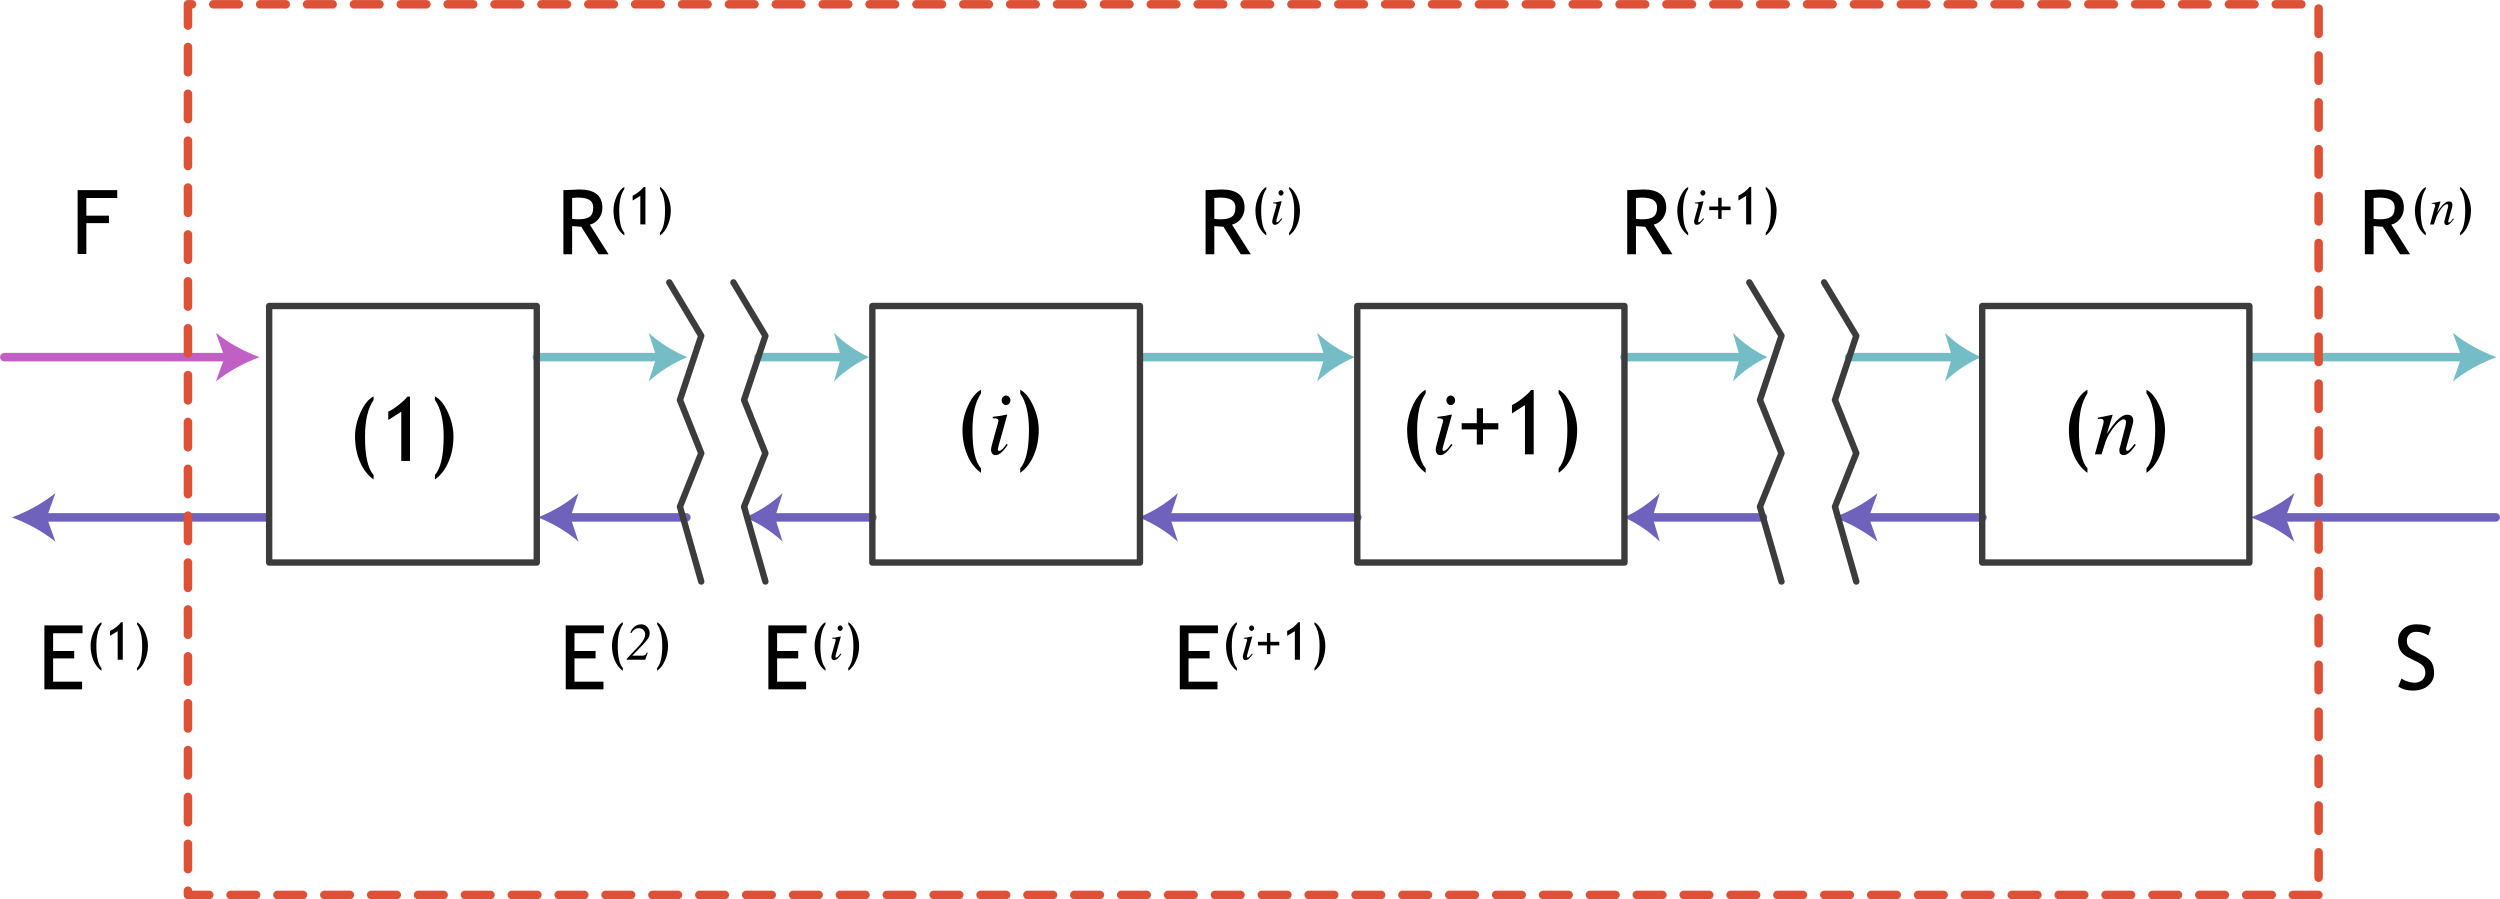 <?xml version="1.0" encoding="UTF-8"?>
<svg height="211.014" width="586.678" xmlns="http://www.w3.org/2000/svg" xmlns:xlink="http://www.w3.org/1999/xlink"><path d="M 1.014,83.814 H 53.664" fill="none" stroke="#c160c4" stroke-width="2" stroke-linecap="round" stroke-linejoin="round"/><path d="m 60.914,83.814 q -5.7,2.1 -10.25,5.7 l 2.05,-5.7 -2.05,-5.7 q 4.55,3.6 10.25,5.7" fill="#c160c4" fill-rule="evenodd"/><path d="m 125.964,83.814 h 28.9" fill="none" stroke="#75bdc6" stroke-width="2" stroke-linecap="round" stroke-linejoin="round"/><path d="m 161.314,83.814 q -5.1,2.1 -9.1,5.7 l 1.85,-5.7 -1.85,-5.7 q 4,3.6 9.1,5.7" fill="#75bdc6" fill-rule="evenodd"/><path d="m 177.964,83.814 h 20.2" fill="none" stroke="#75bdc6" stroke-width="2" stroke-linecap="round" stroke-linejoin="round"/><path d="m 203.964,83.814 q -4.6,2.1 -8.25,5.7 l 1.65,-5.7 -1.65,-5.7 q 3.65,3.6 8.25,5.7" fill="#75bdc6" fill-rule="evenodd"/><path d="m 268.514,83.814 h 43.15" fill="none" stroke="#75bdc6" stroke-width="2" stroke-linecap="round" stroke-linejoin="round"/><path d="m 317.914,83.814 q -4.95,2.1 -8.85,5.7 l 1.8,-5.7 -1.8,-5.7 q 3.9,3.6 8.85,5.7" fill="#75bdc6" fill-rule="evenodd"/><path d="m 381.214,83.814 h 27.85" fill="none" stroke="#75bdc6" stroke-width="2" stroke-linecap="round" stroke-linejoin="round"/><path d="m 414.764,83.814 q -4.5,2.1 -8.1,5.7 l 1.65,-5.7 -1.65,-5.7 q 3.6,3.6 8.1,5.7" fill="#75bdc6" fill-rule="evenodd"/><path d="m 433.914,83.814 h 25" fill="none" stroke="#75bdc6" stroke-width="2" stroke-linecap="round" stroke-linejoin="round"/><path d="m 464.914,83.814 q -4.75,2.1 -8.5,5.7 l 1.7,-5.7 -1.7,-5.7 q 3.75,3.6 8.5,5.7" fill="#75bdc6" fill-rule="evenodd"/><path d="m 528.414,83.814 h 50.25" fill="none" stroke="#75bdc6" stroke-width="2" stroke-linecap="round" stroke-linejoin="round"/><path d="m 585.864,83.814 q -5.7,2.1 -10.25,5.7 l 2.05,-5.7 -2.05,-5.7 q 4.55,3.6 10.25,5.7" fill="#75bdc6" fill-rule="evenodd"/><path d="m 465.214,121.414 h -27.6" fill="none" stroke="#6f62bc" stroke-width="2" stroke-linecap="round" stroke-linejoin="round"/><path d="m 430.364,121.414 q 5.7,-2.1 10.25,-5.7 l -2.05,5.7 2.05,5.7 q -4.55,-3.6 -10.25,-5.7" fill="#6f62bc" fill-rule="evenodd"/><path d="m 413.714,121.414 h -26.65" fill="none" stroke="#6f62bc" stroke-width="2" stroke-linecap="round" stroke-linejoin="round"/><path d="m 381.114,121.414 q 4.65,-2.1 8.4,-5.7 l -1.7,5.7 1.7,5.7 q -3.75,-3.6 -8.4,-5.7" fill="#6f62bc" fill-rule="evenodd"/><path d="m 318.514,121.414 h -44.8" fill="none" stroke="#6f62bc" stroke-width="2" stroke-linecap="round" stroke-linejoin="round"/><path d="m 267.264,121.414 q 5.1,-2.1 9.15,-5.7 l -1.85,5.7 1.85,5.7 q -4.05,-3.6 -9.15,-5.7" fill="#6f62bc" fill-rule="evenodd"/><path d="m 204.714,121.414 h -23.65" fill="none" stroke="#6f62bc" stroke-width="2" stroke-linecap="round" stroke-linejoin="round"/><path d="m 174.864,121.414 q 4.9,-2.1 8.8,-5.7 l -1.8,5.7 1.8,5.7 q -3.9,-3.6 -8.8,-5.7" fill="#6f62bc" fill-rule="evenodd"/><path d="m 161.064,121.414 h -28.1" fill="none" stroke="#6f62bc" stroke-width="2" stroke-linecap="round" stroke-linejoin="round"/><path d="m 126.214,121.414 q 5.35,-2.1 9.55,-5.7 l -1.9,5.7 1.9,5.7 q -4.2,-3.6 -9.55,-5.7" fill="#6f62bc" fill-rule="evenodd"/><path d="m 62.664,121.414 h -52.65" fill="none" stroke="#6f62bc" stroke-width="2" stroke-linecap="round" stroke-linejoin="round"/><path d="m 2.764,121.414 q 5.7,-2.1 10.25,-5.7 l -2.05,5.7 2.05,5.7 q -4.55,-3.6 -10.25,-5.7" fill="#6f62bc" fill-rule="evenodd"/><path d="M157.064 66.264l7.5 12.55-5 15.05 5 12.5-5 12.55 5 17.55M172.114 66.264l7.5 12.55-5 15.05 5 12.5-5 12.55 5 17.55M428.064 66.264l7.55 12.55-5 15.05 5 12.5-5 12.55 5 17.55M410.514 66.264l7.55 12.55-5.05 15.05 5.05 12.5-5.05 12.55 5.05 17.55" fill="none" stroke="#3c3c3c" stroke-width="1.5" stroke-linecap="round" stroke-linejoin="round"/><path d="m 585.664,121.414 h -50.25" fill="none" stroke="#6f62bc" stroke-width="2" stroke-linecap="round" stroke-linejoin="round"/><path d="m 528.164,121.414 q 5.7,-2.1 10.25,-5.7 l -2.05,5.7 2.05,5.7 q -4.55,-3.6 -10.25,-5.7" fill="#6f62bc" fill-rule="evenodd"/><path d="M278.914 148.614v4.15h4.95v1.75h-4.95v5.45h6.8v1.8h-8.85v-15h8.95v1.85h-6.9M290.264 146.014v.5q-1.2 1.7-1.2 5 0 3.9 1.2 5.25v.65q-1.2-.85-1.9-2.45-.65-1.55-.65-3.45 0-1.65.75-3.3.75-1.65 1.8-2.2M293.864 149.364q.05.05 0 .05l-1.2 4.3q-.05.3-.05.4 0 .1 0 .15.05.05.15.05.25 0 .55-.35.2-.2.5-.6l.15.15-.05.1q-.45.6-.75.9-.45.4-.9.4-.25 0-.45-.2-.15-.2-.15-.5 0-.2 0-.3.05-.15.1-.4l.85-3.05q.05-.1.05-.15 0-.05 0-.1 0-.25-.15-.3-.15 0-.65-.05v-.2q.5-.05.75-.05.2-.05.4-.1.3-.05.55-.1.25-.05.3-.05m-.55-1.5q-.2-.15-.2-.45 0-.25.2-.45.15-.2.4-.2.25 0 .4.2.2.2.2.45 0 .3-.2.45-.15.2-.4.2-.25 0-.4-.2M298.114 150.614h2.1v.85h-2.1v2.05h-.8v-2.05h-2.1v-.85h2.1v-2.05h.8v2.05M303.864 154.814v-6.7l-1.8 1.1v-1.15q.7-.3 1.45-.9.75-.6 1.15-1.15h.4v8.8h-1.2M308.464 157.414v-.65q1.2-1.35 1.2-5.25 0-3.3-1.2-5v-.5q1 .55 1.8 2.2.75 1.65.75 3.3 0 1.9-.65 3.45-.7 1.6-1.9 2.45M562.814 161.114l.75-1.9q.55.45 1.4.7.9.3 1.55.3 1.2 0 1.95-.65.7-.7.7-1.7 0-.75-.4-1.4-.4-.65-2.05-1.4l-1.2-.6q-1.55-.7-2.15-1.7-.6-.95-.6-2.35 0-1.7 1.2-2.8 1.2-1.1 3.05-1.1 2.5 0 3.45.8l-.6 1.8q-.4-.3-1.25-.6-.85-.25-1.55-.25-1.05 0-1.65.6-.6.6-.6 1.5 0 .6.2 1.05.25.5.6.8.4.3 1.6.9l1.2.6q1.55.7 2.2 1.7.6 1.05.6 2.6 0 1.65-1.35 2.85-1.35 1.2-3.65 1.2-2 0-3.4-.95M20.264 46.464v4.15h5.3v1.75h-5.3v7.25h-2.05v-15h9.3v1.85h-7.25M182.364 148.614v4.15h4.95v1.75h-4.95v5.45h6.8v1.8h-8.85v-15h8.95v1.85h-6.9M193.714 146.014v.5q-1.2 1.7-1.2 5 0 3.9 1.2 5.25v.65q-1.2-.85-1.9-2.45-.65-1.55-.65-3.45 0-1.65.75-3.3.75-1.65 1.8-2.2M197.314 149.364q.05.05 0 .05l-1.2 4.3q-.05.3-.05.4 0 .1 0 .15.05.05.15.05.25 0 .55-.35.2-.2.5-.6l.15.15-.05.1q-.45.6-.75.9-.45.4-.9.4-.25 0-.45-.2-.15-.2-.15-.5 0-.2 0-.3.05-.15.1-.4l.85-3.05q.05-.1.05-.15 0-.05 0-.1 0-.25-.15-.3-.15 0-.65-.05v-.2q.5-.05.75-.05.2-.05.4-.1.3-.05.55-.1.25-.05.3-.05m-.55-1.5q-.2-.15-.2-.45 0-.25.2-.45.15-.2.4-.2.25 0 .4.2.2.2.2.45 0 .3-.2.45-.15.2-.4.2-.25 0-.4-.2M199.064 157.414v-.65q1.2-1.35 1.2-5.25 0-3.3-1.2-5v-.5q1 .55 1.8 2.2.75 1.65.75 3.3 0 1.9-.7 3.45-.65 1.6-1.85 2.45M134.814 148.614v4.15h4.95v1.75h-4.95v5.45h6.8v1.8h-8.85v-15h8.95v1.85h-6.9M146.164 146.014v.5q-1.2 1.7-1.2 5 0 3.9 1.2 5.25v.65q-1.2-.85-1.9-2.45-.65-1.55-.65-3.45 0-1.65.75-3.3.75-1.65 1.8-2.2M147.064 154.614l2.6-2.75q.65-.7 1.05-1.25.7-1 .7-1.7 0-.6-.4-1.05-.45-.45-1.15-.45-.65 0-1.15.45-.3.25-.55.7l-.25-.1q.45-1.2 1.45-1.7.5-.25 1.1-.25.9 0 1.45.65.55.65.55 1.4 0 .7-.4 1.3-.4.6-1.35 1.6l-2.3 2.35v.05h2.25q.5 0 .7-.15.25-.15.45-.6l.2.05-.6 1.65h-4.35v-.2M154.214 157.414v-.65q1.2-1.35 1.2-5.25 0-3.3-1.2-5v-.5q1 .55 1.8 2.2.75 1.65.75 3.3 0 1.9-.7 3.45-.65 1.6-1.85 2.45M12.464 148.614v4.15h4.95v1.75h-4.95v5.45h6.8v1.8h-8.85v-15h8.95v1.85h-6.9M23.814 146.014v.5q-1.2 1.7-1.2 5 0 3.9 1.2 5.25v.65q-1.2-.85-1.9-2.45-.65-1.55-.65-3.45 0-1.65.75-3.3.75-1.65 1.8-2.2M27.614 154.814v-6.7l-1.8 1.1v-1.15q.7-.3 1.45-.9.75-.6 1.15-1.15h.4v8.8h-1.2M32.164 157.414v-.65q1.2-1.35 1.2-5.25 0-3.3-1.2-5v-.5q1 .55 1.8 2.2.75 1.65.75 3.3 0 1.9-.7 3.45-.65 1.6-1.85 2.45M390.114 59.664l-4.05-6.45q-.65-.05-2.15-.15v6.6h-2.05v-15.05q.1 0 1.6-.05 1.5-.1 2.15-.1 5.4 0 5.4 4.3 0 1.4-.85 2.55-.9 1.15-2.1 1.4l4.4 6.95h-2.35m-6.2-13.2v4.9q.75.1 1.45.1 1.85 0 2.65-.6.85-.6.85-2.15 0-1.25-.9-1.8-.9-.55-2.85-.55-.3 0-1.2.1M396.164 43.864v.5q-1.2 1.7-1.2 5 0 3.9 1.2 5.25v.65q-1.2-.85-1.9-2.45-.65-1.55-.65-3.45 0-1.65.75-3.3.75-1.65 1.8-2.2M399.764 47.214q.05.05 0 .05l-1.2 4.3q-.05.3-.05.4 0 .1 0 .15.05.05.15.05.25 0 .55-.35.2-.2.5-.6l.15.15-.05.1q-.45.6-.75.9-.45.4-.9.4-.25 0-.45-.2-.15-.2-.15-.5 0-.2 0-.3.05-.15.1-.4l.85-3.05q.05-.1.05-.15 0-.05 0-.1 0-.25-.15-.3-.15 0-.65-.05v-.2q.5-.05.75-.05.2-.05.4-.1.3-.05.55-.1.25-.05.3-.05m-.55-1.5q-.2-.15-.2-.45 0-.25.2-.45.15-.2.4-.2.25 0 .4.2.2.2.2.45 0 .3-.2.45-.15.2-.4.2-.25 0-.4-.2M404.014 48.464h2.1v.85h-2.1v2.05h-.8v-2.05h-2.1v-.85h2.1v-2.05h.8v2.05M409.764 52.664v-6.7l-1.8 1.1v-1.15q.65-.3 1.45-.9.75-.6 1.15-1.15h.4v8.8h-1.2M414.364 55.264v-.65q1.2-1.35 1.2-5.25 0-3.3-1.2-5v-.5q1 .55 1.8 2.2.75 1.65.75 3.3 0 1.9-.65 3.45-.7 1.6-1.9 2.45M291.164 59.664l-4.05-6.45q-.65-.05-2.15-.15v6.6h-2.05v-15.05q.1 0 1.6-.05 1.45-.1 2.15-.1 5.4 0 5.4 4.3 0 1.4-.85 2.55-.9 1.15-2.1 1.4l4.4 6.95h-2.35m-6.2-13.2v4.9q.75.1 1.45.1 1.85 0 2.65-.6.85-.6.85-2.15 0-1.25-.9-1.8-.9-.55-2.85-.55-.3 0-1.2.1M297.164 43.864v.5q-1.2 1.7-1.2 5 0 3.9 1.2 5.25v.65q-1.2-.85-1.9-2.45-.65-1.55-.65-3.45 0-1.65.75-3.3.75-1.65 1.8-2.2M300.764 47.214q.05.05 0 .05l-1.2 4.3q-.05.3-.05.4 0 .1 0 .15.05.05.15.05.25 0 .55-.35.2-.2.5-.6l.15.15-.05.1q-.45.6-.75.9-.45.4-.9.4-.25 0-.45-.2-.15-.2-.15-.5 0-.2 0-.3.05-.15.1-.4l.85-3.05q.05-.1.05-.15 0-.05 0-.1 0-.25-.15-.3-.15 0-.65-.05v-.2q.5-.05.75-.05.2-.05.4-.1.3-.05.55-.1.25-.05.3-.05m-.55-1.5q-.2-.15-.2-.45 0-.25.2-.45.15-.2.4-.2.25 0 .4.2.2.2.2.45 0 .3-.2.45-.15.2-.4.2-.25 0-.4-.2M302.514 55.264v-.65q1.2-1.35 1.2-5.25 0-3.3-1.2-5v-.5q1 .55 1.8 2.2.75 1.65.75 3.3 0 1.9-.65 3.45-.7 1.6-1.9 2.45M140.464 59.664l-4.05-6.45q-.65-.05-2.15-.15v6.6h-2.05v-15.05q.1 0 1.6-.05 1.45-.1 2.15-.1 5.4 0 5.4 4.3 0 1.4-.85 2.55-.9 1.15-2.1 1.4l4.4 6.95h-2.35m-6.2-13.2v4.9q.75.1 1.45.1 1.85 0 2.65-.6.85-.6.85-2.15 0-1.25-.9-1.8-.9-.55-2.85-.55-.3 0-1.2.1M146.514 43.864v.5q-1.2 1.7-1.2 5 0 3.9 1.2 5.25v.65q-1.2-.85-1.9-2.45-.65-1.55-.65-3.45 0-1.65.75-3.3.75-1.65 1.8-2.2M150.264 52.664v-6.7l-1.8 1.1v-1.15q.7-.3 1.45-.9.75-.6 1.15-1.15h.4v8.8h-1.2M154.864 55.264v-.65q1.2-1.35 1.2-5.25 0-3.3-1.2-5v-.5q1 .55 1.8 2.2.75 1.65.75 3.3 0 1.9-.7 3.45-.65 1.6-1.85 2.45M563.214 59.664l-4.05-6.45q-.65-.05-2.15-.15v6.6h-2.05v-15.05q.1 0 1.6-.05 1.45-.1 2.15-.1 5.4 0 5.4 4.3 0 1.4-.85 2.55-.9 1.15-2.1 1.4l4.4 6.95h-2.35m-6.2-13.2v4.9q.75.1 1.45.1 1.85 0 2.65-.6.85-.6.85-2.15 0-1.25-.9-1.8-.9-.55-2.85-.55-.3 0-1.2.1M569.264 43.864v.5q-1.2 1.7-1.2 5 0 3.9 1.2 5.25v.65q-1.2-.85-1.9-2.45-.65-1.55-.65-3.45 0-1.65.75-3.3.75-1.65 1.8-2.2M570.264 52.664l1-3.7q.15-.45.2-.55 0-.1 0-.2 0-.2-.1-.3-.1-.1-.4-.1-.05 0-.15 0-.05.05-.15.05v-.2q.4-.05.55-.1.2 0 .35-.05l1.1-.25q0 0 .05.05l-.8 2.55q.7-1.1 1.2-1.65.9-.95 1.55-.95.3 0 .5.1.35.2.35.7 0 .15-.05.3 0 .15-.05.35l-.8 2.85q0 .1-.05.25-.05.1-.05.15 0 .1.05.15.05.1.15.1.15 0 .35-.2.2-.15.6-.75l.2.15q-.5.65-.75.9-.5.5-.95.5-.2 0-.35-.15-.2-.15-.2-.5 0-.1 0-.2 0-.1.05-.2l.75-2.9q.05-.25.1-.4 0-.15 0-.2 0-.15-.05-.25-.1-.1-.25-.1-.45 0-1.15.8-.4.5-.8 1.15-.35.55-.5 1-.2.5-.6 1.8h-.9M577.314 55.264v-.65q1.2-1.35 1.2-5.25 0-3.3-1.2-5v-.5q1 .55 1.8 2.2.75 1.65.75 3.3 0 1.9-.7 3.45-.65 1.6-1.85 2.45" fill-rule="evenodd"/><path d="m 318.514,132.014 h 62.7 V 71.814 h -62.7 z" fill="none" stroke="#3c3c3c" stroke-width="1.5" stroke-linecap="round" stroke-linejoin="round"/><path d="M334.564 91.464v.85q-2 2.95-2 8.55-.05 6.7 2 9.05v1.05q-2.05-1.45-3.2-4.15-1.15-2.7-1.15-5.95 0-2.8 1.3-5.65 1.3-2.85 3.05-3.75M340.664 97.314q.1 0 .05.05l-2.05 7.35q-.15.6-.15.7 0 .15.05.25.05.15.25.15.35 0 .95-.6.35-.4.8-1.05l.3.25-.1.1q-.8 1.1-1.3 1.55-.75.75-1.5.75-.45 0-.75-.35-.3-.4-.3-.9 0-.3.05-.5.05-.2.15-.65l1.45-5.25q.05-.15.05-.25.05-.1.05-.2-.05-.35-.3-.45-.25-.1-1.05-.1v-.35q.85-.1 1.2-.15.35-.05.75-.1.5-.1.9-.2.45-.1.5-.05m-.95-2.6q-.3-.3-.3-.75 0-.5.3-.8.3-.35.7-.35.45 0 .75.35.3.3.3.8 0 .45-.3.75-.3.35-.75.35-.4 0-.7-.35M348.014 99.314h3.6v1.45h-3.6v3.55h-1.45v-3.55h-3.55v-1.45h3.55v-3.5h1.45v3.5M357.864 106.614V95.064l-3.05 1.95v-1.95q1.15-.55 2.45-1.6 1.35-1.05 2.05-1.95h.6v15.1h-2.05M365.764 110.964v-1.05q2.05-2.35 2.05-9.05 0-5.6-2.05-8.55v-.85q1.75.9 3.05 3.75 1.3 2.85 1.3 5.65 0 3.25-1.15 5.95-1.1 2.7-3.2 4.15" fill-rule="evenodd"/><path d="m 204.714,132.014 h 62.8 V 71.814 h -62.8 z" fill="none" stroke="#3c3c3c" stroke-width="1.5" stroke-linecap="round" stroke-linejoin="round"/><path d="M230.214 91.464v.85q-2 2.95-2 8.55-.05 6.7 2 9.05v1.05q-2.05-1.45-3.2-4.15-1.15-2.7-1.15-5.95 0-2.8 1.3-5.65 1.3-2.85 3.05-3.75M236.314 97.314q.1 0 .05.05l-2.05 7.35q-.15.6-.15.7 0 .15.05.25.05.15.25.15.35 0 .95-.6.35-.4.8-1.05l.3.25-.1.1q-.8 1.1-1.3 1.55-.75.75-1.5.75-.45 0-.75-.35-.3-.4-.3-.9 0-.3.05-.5.05-.2.15-.65l1.45-5.25q.05-.15.05-.25.05-.1.05-.2-.05-.35-.3-.45-.25-.1-1.05-.1v-.35q.85-.1 1.2-.15.35-.05.75-.1.5-.1.9-.2.45-.1.5-.05m-.95-2.6q-.3-.3-.3-.75 0-.5.3-.8.3-.35.7-.35.45 0 .75.35.3.3.3.8 0 .45-.3.75-.3.35-.75.35-.4 0-.7-.35M239.414 110.964v-1.05q2.05-2.35 2.05-9.05 0-5.6-2.05-8.55v-.85q1.75.9 3.05 3.75 1.3 2.85 1.3 5.65 0 3.25-1.15 5.95-1.15 2.7-3.2 4.15" fill-rule="evenodd"/><path d="M 63.164,132.014 H 125.964 V 71.814 H 63.164 Z" fill="none" stroke="#3c3c3c" stroke-width="1.5" stroke-linecap="round" stroke-linejoin="round"/><path d="M87.664 93.014v.85q-2 2.95-2 8.55-.05 6.7 2 9.05v1.05q-2.05-1.45-3.2-4.15-1.15-2.7-1.15-5.95 0-2.8 1.3-5.65 1.3-2.85 3.05-3.75M94.164 108.164V96.614l-3.05 1.95v-1.95q1.15-.55 2.45-1.6 1.35-1.05 2.05-1.95h.6v15.1h-2.05M102.064 112.514v-1.05q2.05-2.35 2.05-9.05 0-5.6-2.05-8.55v-.85q1.75.9 3.05 3.75 1.3 2.85 1.3 5.65 0 3.25-1.15 5.95-1.15 2.7-3.2 4.15" fill-rule="evenodd"/><path d="m 465.164,132.014 h 62.7 V 71.814 h -62.7 z" fill="none" stroke="#3c3c3c" stroke-width="1.5" stroke-linecap="round" stroke-linejoin="round"/><path d="M489.864 91.464v.85q-2 2.95-2 8.55-.05 6.7 2 9.05v1.05q-2.05-1.45-3.2-4.15-1.15-2.7-1.15-5.95 0-2.8 1.3-5.65 1.3-2.85 3.05-3.75M491.614 106.614l1.75-6.35q.25-.8.25-1.0.05-.15.05-.35 0-.3-.15-.45-.2-.2-.7-.2-.1 0-.2.05-.15 0-.3 0v-.3q.7-.15.95-.2.3 0 .6-.1l1.85-.4q.05.05.05.1l-1.35 4.4q1.25-1.9 2.1-2.85 1.5-1.65 2.7-1.65.45 0 .75.15.65.35.65 1.25 0 .25-.05.5-.05.3-.15.6l-1.35 4.9q-.05.15-.1.35-.05.25-.05.35 0 .15.1.25.05.15.2.15.3-.05.6-.35.35-.3 1.1-1.3l.3.25q-.85 1.15-1.3 1.6-.85.8-1.6.8-.35 0-.65-.25-.3-.2-.3-.8 0-.2 0-.4.05-.15.1-.3l1.3-5q.1-.4.1-.65.05-.3.05-.4 0-.25-.1-.4-.15-.2-.45-.2-.75 0-1.95 1.4-.7.8-1.4 1.95-.55.9-.85 1.75-.3.85-1 3.1h-1.55M503.714 110.964v-1.05q2.05-2.35 2.05-9.05 0-5.6-2.05-8.55v-.85q1.75.9 3.05 3.75 1.3 2.85 1.3 5.65 0 3.25-1.15 5.95-1.15 2.7-3.2 4.15" fill-rule="evenodd"/><use xlink:href="#shape88" width="665" height="256" transform="translate(-45.886 -22.986)"/><path d="m 538.064,210.014 h 6 m -16.95,0 h 6 m -17,0 h 6 m -17,0 h 6 m -17,0 h 6 m -17,0 h 6 m -17,0 h 6 m -17,0 h 6 m -17,0 h 6 m -17,0 h 6 m -17,0 h 6 m -17,0 h 6 m -17,0 h 6 m -17,0 h 6 m -17,0 h 6 m -17,0 h 6 m -17,0 h 6 m -17,0 h 6 m -17,0 h 6 m -17,0 h 6 m -17,0 h 6 m -17,0 h 6 m -17,0 h 6 m -17,0 h 6 m -17,0 h 6 m -17,0 h 6 m -17,0 h 6 m -17,0 h 6 m -17,0 h 6 m -17,0 h 6 m -17,0 h 6 m -17,0 h 6 m -17,0 h 6 m -17,0 h 6 m -17,0 h 6 m -17,0 h 6 m -17,0 h 6 m -17,0 h 6 m -17,0 h 6 m -17,0 h 6 m -17,0 h 6 m -17,0 h 6 m -17,0 h 6 m -17,0 h 6 m -17,0 h 6 m -16,0 h 5 m -5,-1 v 0.95 m 0,-11.95 v 5.95 m 0,-16.95 v 5.95 m 0,-16.95 v 5.95 m 0,-16.95 v 5.95 m 0,-16.95 v 5.95 m 0,-16.95 v 5.95 m 0,-16.95 v 5.95 m 0,-16.95 v 5.95 m 0,-16.95 v 5.95 m 0,-16.95 v 5.95 m 0,-16.95 v 5.95 m 0,-16.95 v 5.95 m 0,-16.95 v 5.95 m 0,-16.95 v 5.95 m 0,-16.95 v 5.95 m 0,-16.95 v 5.95 m 0,-16.95 v 5.95 m 0,-16.95 v 5.95 m 0,-15.95 v 5 m 0.95,-5 h -0.95 m 11.95,0 h -6 m 17,0 h -6 m 17,0 h -6 m 17,0 h -6 m 17,0 h -6 m 17,0 h -6 m 17,0 h -6 m 17,0 h -6 m 17,0 h -6 m 17,0 h -6 m 17,0 h -6 m 17,0 h -6 m 17,0 h -6 m 17,0 h -6 m 17,0 h -6 m 17,0 h -6 m 17,0 h -6 m 17,0 h -6 m 17,0 h -6 m 17,0 h -6 m 17,0 h -6 m 17,0 h -6 m 17,0 h -6 m 17,0 h -6 m 17,0 h -6 m 17,0 h -6 m 17,0 h -6 m 17,0 h -6 m 17,0 h -6 m 17,0 h -6 m 17,0 h -6 m 17,0 h -6 m 17,0 h -6 m 17,0 h -6 m 17,0 h -6 m 17,0 h -6 m 17,0 h -6 m 17,0 h -6 m 17,0 h -6 m 17,0 h -6 m 17,0 h -6 m 17,0 h -6 m 17,0 h -6 m 17,0 h -6 m 17,0 h -6 m 10.05,6.95 v -5.95 m 0,16.95 v -5.95 m 0,16.95 v -5.95 m 0,16.95 v -5.95 m 0,16.95 v -5.95 m 0,16.95 v -5.95 m 0,16.95 v -5.95 m 0,16.95 v -5.95 m 0,16.95 v -5.95 m 0,16.95 v -5.95 m 0,16.95 v -5.95 m 0,16.95 v -5.95 m 0,16.95 v -5.95 m 0,16.95 v -5.95 m 0,16.95 v -5.95 m 0,16.95 v -5.95 m 0,16.95 v -5.95 m 0,16.95 v -5.95 m 0,16.95 v -5.95" fill="none" stroke="#dd5237" stroke-width="2" stroke-linecap="round" stroke-linejoin="round"/><defs id="defs451"><g id="shape44"><path d="M 2.05,1.85 V 6 H 7 V 7.75 H 2.05 v 5.45 h 6.8 V 15 H 0 V 0 h 8.95 v 1.85 h -6.9" id="path316" fill="#000" fill-rule="evenodd" stroke="none"/></g><g id="shape0" transform="translate(1)"><path d="M 0,1 H 52.65" id="path184" fill="none" stroke="#c160c4" stroke-width="2" stroke-linecap="round" stroke-linejoin="round"/></g><g id="shape2" transform="translate(1)"><path d="M 0,1 H 28.9" id="path190" fill="none" stroke="#75bdc6" stroke-width="2" stroke-linecap="round" stroke-linejoin="round"/></g><g id="shape3"><path d="M 9.1,5.7 Q 4,7.8 0,11.4 L 1.85,5.7 0,0 q 4,3.6 9.1,5.7" id="path193" fill="#75bdc6" fill-rule="evenodd" stroke="none"/></g><g id="shape4" transform="translate(1)"><path d="M 0,1 H 20.2" id="path196" fill="none" stroke="#75bdc6" stroke-width="2" stroke-linecap="round" stroke-linejoin="round"/></g><g id="shape5"><path d="M 8.25,5.7 Q 3.65,7.8 0,11.4 L 1.65,5.7 0,0 q 3.65,3.6 8.25,5.7" id="path199" fill="#75bdc6" fill-rule="evenodd" stroke="none"/></g><g id="shape6" transform="translate(1)"><path d="M 0,1 H 43.15" id="path202" fill="none" stroke="#75bdc6" stroke-width="2" stroke-linecap="round" stroke-linejoin="round"/></g><g id="shape7"><path d="M 8.85,5.7 Q 3.9,7.8 0,11.4 L 1.8,5.7 0,0 q 3.9,3.6 8.85,5.7" id="path205" fill="#75bdc6" fill-rule="evenodd" stroke="none"/></g><g id="shape8" transform="translate(1)"><path d="M 0,1 H 27.85" id="path208" fill="none" stroke="#75bdc6" stroke-width="2" stroke-linecap="round" stroke-linejoin="round"/></g><g id="shape9"><path d="M 8.1,5.7 Q 3.6,7.8 0,11.4 L 1.65,5.7 0,0 q 3.6,3.6 8.1,5.7" id="path211" fill="#75bdc6" fill-rule="evenodd" stroke="none"/></g><g id="shape10" transform="translate(1)"><path d="M 0,1 H 25" id="path214" fill="none" stroke="#75bdc6" stroke-width="2" stroke-linecap="round" stroke-linejoin="round"/></g><g id="shape11"><path d="M 8.5,5.7 Q 3.75,7.8 0,11.4 L 1.7,5.7 0,0 q 3.75,3.6 8.5,5.7" id="path217" fill="#75bdc6" fill-rule="evenodd" stroke="none"/></g><g id="shape12" transform="translate(1)"><path d="M 0,1 H 50.25" id="path220" fill="none" stroke="#75bdc6" stroke-width="2" stroke-linecap="round" stroke-linejoin="round"/></g><g id="shape13"><path d="M 10.25,5.7 Q 4.55,7.8 0,11.4 L 2.05,5.7 0,0 q 4.55,3.6 10.25,5.7" id="path223" fill="#75bdc6" fill-rule="evenodd" stroke="none"/></g><g id="shape14" transform="translate(1)"><path d="M 27.6,1 H 0" id="path226" fill="none" stroke="#6f62bc" stroke-width="2" stroke-linecap="round" stroke-linejoin="round"/></g><g id="shape15"><path d="M 0,5.7 Q 5.7,3.6 10.25,0 L 8.2,5.7 10.25,11.4 Q 5.7,7.8 0,5.7" id="path229" fill="#6f62bc" fill-rule="evenodd" stroke="none"/></g><g id="shape16" transform="translate(1)"><path d="M 26.65,1 H 0" id="path232" fill="none" stroke="#6f62bc" stroke-width="2" stroke-linecap="round" stroke-linejoin="round"/></g><g id="shape17"><path d="M 0,5.7 Q 4.65,3.6 8.4,0 L 6.7,5.7 8.4,11.4 Q 4.65,7.8 0,5.7" id="path235" fill="#6f62bc" fill-rule="evenodd" stroke="none"/></g><g id="shape18" transform="translate(1)"><path d="M 44.8,1 H 0" id="path238" fill="none" stroke="#6f62bc" stroke-width="2" stroke-linecap="round" stroke-linejoin="round"/></g><g id="shape19"><path d="M 0,5.7 Q 5.1,3.6 9.15,0 L 7.3,5.7 9.15,11.4 Q 5.1,7.8 0,5.7" id="path241" fill="#6f62bc" fill-rule="evenodd" stroke="none"/></g><g id="shape20" transform="translate(1)"><path d="M 23.65,1 H 0" id="path244" fill="none" stroke="#6f62bc" stroke-width="2" stroke-linecap="round" stroke-linejoin="round"/></g><g id="shape21"><path d="M 0,5.7 Q 4.9,3.6 8.8,0 L 7,5.7 8.8,11.4 Q 4.9,7.8 0,5.7" id="path247" fill="#6f62bc" fill-rule="evenodd" stroke="none"/></g><g id="shape22" transform="translate(1)"><path d="M 28.1,1 H 0" id="path250" fill="none" stroke="#6f62bc" stroke-width="2" stroke-linecap="round" stroke-linejoin="round"/></g><g id="shape23"><path d="M 0,5.7 Q 5.35,3.6 9.55,0 l -1.9,5.7 1.9,5.7 Q 5.35,7.8 0,5.7" id="path253" fill="#6f62bc" fill-rule="evenodd" stroke="none"/></g><g id="shape24" transform="translate(1)"><path d="M 52.65,1 H 0" id="path256" fill="none" stroke="#6f62bc" stroke-width="2" stroke-linecap="round" stroke-linejoin="round"/></g><g id="shape25"><path d="M 0,5.7 Q 5.7,3.6 10.25,0 L 8.2,5.7 10.25,11.4 Q 5.7,7.8 0,5.7" id="path259" fill="#6f62bc" fill-rule="evenodd" stroke="none"/></g><g id="shape26" transform="translate(.1 .35)"><path d="m 0.65,0.4 7.5,12.55 -5,15.05 5,12.5 -5,12.55 5,17.55" id="path262" fill="none" stroke="#3c3c3c" stroke-width="1.5" stroke-linecap="round" stroke-linejoin="round"/></g><g id="shape27" transform="translate(.1 .35)"><path d="m 0.65,0.4 7.5,12.55 -5,15.05 5,12.5 -5,12.55 5,17.55" id="path265" fill="none" stroke="#3c3c3c" stroke-width="1.5" stroke-linecap="round" stroke-linejoin="round"/></g><g id="shape28" transform="translate(.1 .35)"><path d="M 0.65,0.4 8.2,12.95 3.2,28 l 5,12.5 -5,12.55 5,17.55" id="path268" fill="none" stroke="#3c3c3c" stroke-width="1.5" stroke-linecap="round" stroke-linejoin="round"/></g><g id="shape29" transform="translate(.1 .35)"><path d="M 0.65,0.4 8.2,12.95 3.15,28 8.2,40.5 3.15,53.05 8.2,70.6" id="path271" fill="none" stroke="#3c3c3c" stroke-width="1.5" stroke-linecap="round" stroke-linejoin="round"/></g><g id="shape30" transform="translate(1)"><path d="M 50.25,1 H 0" id="path274" fill="none" stroke="#6f62bc" stroke-width="2" stroke-linecap="round" stroke-linejoin="round"/></g><g id="shape31"><path d="M 0,5.7 Q 5.7,3.6 10.25,0 L 8.2,5.7 10.25,11.4 Q 5.7,7.8 0,5.7" id="path277" fill="#6f62bc" fill-rule="evenodd" stroke="none"/></g><g id="shape32"><path d="M 2.05,1.85 V 6 H 7 V 7.75 H 2.05 v 5.45 h 6.8 V 15 H 0 V 0 h 8.95 v 1.85 h -6.9" id="path280" fill="#000" fill-rule="evenodd" stroke="none"/></g><g id="shape33"><path d="m 2.55,0 v 0.5 q -1.2,1.7 -1.2,5 0,3.9 1.2,5.25 V 11.4 Q 1.35,10.55 0.65,8.95 0,7.4 0,5.5 0,3.85 0.75,2.2 1.5,0.55 2.55,0" id="path283" fill="#000" fill-rule="evenodd" stroke="none"/></g><g id="shape34"><path d="m 2.2,2.6 q 0.05,0.05 0,0.05 L 1,6.95 q -0.05,0.3 -0.05,0.4 0,0.1 0,0.15 Q 1,7.55 1.1,7.55 1.35,7.55 1.65,7.2 1.85,7 2.15,6.6 L 2.3,6.75 2.25,6.85 Q 1.8,7.45 1.5,7.75 1.05,8.15 0.6,8.15 0.35,8.15 0.15,7.95 0,7.75 0,7.45 0,7.25 0,7.15 0.05,7 0.1,6.75 L 0.95,3.7 Q 1,3.6 1,3.55 1,3.5 1,3.45 1,3.2 0.85,3.15 0.7,3.15 0.2,3.1 V 2.9 Q 0.7,2.85 0.95,2.85 1.15,2.8 1.35,2.75 1.65,2.7 1.9,2.65 2.15,2.6 2.2,2.6 M 1.65,1.1 Q 1.45,0.95 1.45,0.65 1.45,0.4 1.65,0.2 1.8,0 2.05,0 q 0.25,0 0.4,0.2 0.2,0.2 0.2,0.45 0,0.3 -0.2,0.45 Q 2.3,1.3 2.05,1.3 1.8,1.3 1.65,1.1" id="path286" fill="#000" fill-rule="evenodd" stroke="none"/></g><g id="shape35"><path d="M 2.9,2.05 H 5 V 2.9 H 2.9 V 4.95 H 2.1 V 2.9 H 0 V 2.05 H 2.1 V 0 h 0.8 v 2.05" id="path289" fill="#000" fill-rule="evenodd" stroke="none"/></g><g id="shape36"><path d="M 1.8,8.8 V 2.1 L 0,3.2 V 2.05 Q 0.7,1.75 1.45,1.15 2.2,0.55 2.6,0 H 3 V 8.8 H 1.8" id="path292" fill="#000" fill-rule="evenodd" stroke="none"/></g><g id="shape37"><path d="M 0,11.4 V 10.75 Q 1.2,9.4 1.2,5.5 1.2,2.2 0,0.5 V 0 Q 1,0.55 1.8,2.2 2.55,3.85 2.55,5.5 2.55,7.4 1.9,8.95 1.2,10.55 0,11.4" id="path295" fill="#000" fill-rule="evenodd" stroke="none"/></g><g id="shape38"><path d="M 0.05,14.6 0.8,12.7 q 0.55,0.45 1.4,0.7 0.9,0.3 1.55,0.3 1.2,0 1.95,-0.65 0.7,-0.7 0.7,-1.7 Q 6.4,10.6 6,9.95 5.6,9.3 3.95,8.55 L 2.75,7.95 Q 1.2,7.25 0.6,6.25 0,5.3 0,3.9 0,2.2 1.2,1.1 2.4,0 4.25,0 6.75,0 7.7,0.8 L 7.1,2.6 Q 6.7,2.3 5.85,2 5,1.75 4.3,1.75 q -1.05,0 -1.65,0.6 -0.6,0.6 -0.6,1.5 0,0.6 0.2,1.05 0.25,0.5 0.6,0.8 0.4,0.3 1.6,0.9 l 1.2,0.6 q 1.55,0.7 2.2,1.7 0.6,1.05 0.6,2.6 0,1.65 -1.35,2.85 -1.35,1.2 -3.65,1.2 -2,0 -3.4,-0.95" id="path298" fill="#000" fill-rule="evenodd" stroke="none"/></g><g id="shape39"><path d="M 2.05,1.85 V 6 h 5.3 V 7.75 H 2.05 V 15 H 0 V 0 H 9.3 V 1.85 H 2.05" id="path301" fill="#000" fill-rule="evenodd" stroke="none"/></g><g id="shape40"><path d="M 2.05,1.85 V 6 H 7 V 7.75 H 2.05 v 5.45 h 6.8 V 15 H 0 V 0 h 8.95 v 1.85 h -6.9" id="path304" fill="#000" fill-rule="evenodd" stroke="none"/></g><g id="shape41"><path d="m 2.55,0 v 0.5 q -1.2,1.7 -1.2,5 0,3.9 1.2,5.25 V 11.4 Q 1.35,10.55 0.65,8.95 0,7.4 0,5.5 0,3.85 0.75,2.2 1.5,0.55 2.55,0" id="path307" fill="#000" fill-rule="evenodd" stroke="none"/></g><g id="shape42"><path d="m 2.2,2.6 q 0.05,0.05 0,0.05 L 1,6.95 q -0.05,0.3 -0.05,0.4 0,0.1 0,0.15 Q 1,7.55 1.1,7.55 1.35,7.55 1.65,7.2 1.85,7 2.15,6.6 L 2.3,6.75 2.25,6.85 Q 1.8,7.45 1.5,7.75 1.05,8.15 0.6,8.15 0.35,8.15 0.15,7.95 0,7.75 0,7.45 0,7.25 0,7.15 0.05,7 0.1,6.75 L 0.95,3.7 Q 1,3.6 1,3.55 1,3.5 1,3.45 1,3.2 0.85,3.15 0.7,3.15 0.2,3.1 V 2.9 Q 0.7,2.85 0.95,2.85 1.15,2.8 1.35,2.75 1.65,2.7 1.9,2.65 2.15,2.6 2.2,2.6 M 1.65,1.1 Q 1.45,0.95 1.45,0.65 1.45,0.4 1.65,0.2 1.8,0 2.05,0 q 0.25,0 0.4,0.2 0.2,0.2 0.2,0.45 0,0.3 -0.2,0.45 Q 2.3,1.3 2.05,1.3 1.8,1.3 1.65,1.1" id="path310" fill="#000" fill-rule="evenodd" stroke="none"/></g><g id="shape43"><path d="M 0,11.4 V 10.75 Q 1.2,9.4 1.2,5.5 1.2,2.2 0,0.5 V 0 q 1,0.55 1.8,2.2 0.75,1.65 0.75,3.3 0,1.9 -0.7,3.45 Q 1.2,10.55 0,11.4" id="path313" fill="#000" fill-rule="evenodd" stroke="none"/></g><g id="shape1"><path d="M 10.25,5.7 Q 4.55,7.8 0,11.4 L 2.05,5.7 0,0 q 4.55,3.6 10.25,5.7" id="path187" fill="#c160c4" fill-rule="evenodd" stroke="none"/></g><g id="shape45"><path d="m 2.55,0 v 0.5 q -1.2,1.7 -1.2,5 0,3.9 1.2,5.25 V 11.4 Q 1.35,10.55 0.65,8.95 0,7.4 0,5.5 0,3.85 0.75,2.2 1.5,0.55 2.55,0" id="path319" fill="#000" fill-rule="evenodd" stroke="none"/></g><g id="shape46"><path d="M 0,8.1 2.6,5.35 Q 3.25,4.65 3.65,4.1 4.35,3.1 4.35,2.4 4.35,1.8 3.95,1.35 3.5,0.9 2.8,0.9 2.15,0.9 1.65,1.35 1.35,1.6 1.1,2.05 L 0.85,1.95 Q 1.3,0.75 2.3,0.25 2.8,0 3.4,0 4.3,0 4.85,0.65 5.4,1.3 5.4,2.05 5.4,2.75 5,3.35 4.6,3.95 3.65,4.95 L 1.35,7.3 V 7.35 H 3.6 Q 4.1,7.35 4.3,7.2 4.55,7.05 4.75,6.6 L 4.95,6.65 4.35,8.3 H 0 V 8.1" id="path322" fill="#000" fill-rule="evenodd" stroke="none"/></g><g id="shape47"><path d="M 0,11.4 V 10.75 Q 1.2,9.4 1.2,5.5 1.2,2.2 0,0.5 V 0 q 1,0.55 1.8,2.2 0.75,1.65 0.75,3.3 0,1.9 -0.7,3.45 Q 1.2,10.55 0,11.4" id="path325" fill="#000" fill-rule="evenodd" stroke="none"/></g><g id="shape48"><path d="M 2.05,1.85 V 6 H 7 V 7.75 H 2.05 v 5.45 h 6.8 V 15 H 0 V 0 h 8.95 v 1.85 h -6.9" id="path328" fill="#000" fill-rule="evenodd" stroke="none"/></g><g id="shape49"><path d="m 2.55,0 v 0.5 q -1.2,1.7 -1.2,5 0,3.9 1.2,5.25 V 11.4 Q 1.35,10.55 0.65,8.95 0,7.4 0,5.5 0,3.85 0.75,2.2 1.5,0.55 2.55,0" id="path331" fill="#000" fill-rule="evenodd" stroke="none"/></g><g id="shape50"><path d="M 1.8,8.8 V 2.1 L 0,3.2 V 2.05 Q 0.7,1.75 1.45,1.15 2.2,0.55 2.6,0 H 3 V 8.8 H 1.8" id="path334" fill="#000" fill-rule="evenodd" stroke="none"/></g><g id="shape51"><path d="M 0,11.4 V 10.75 Q 1.2,9.4 1.2,5.5 1.2,2.2 0,0.5 V 0 q 1,0.55 1.8,2.2 0.75,1.65 0.75,3.3 0,1.9 -0.7,3.45 Q 1.2,10.55 0,11.4" id="path337" fill="#000" fill-rule="evenodd" stroke="none"/></g><g id="shape52"><path d="M 8.25,15.2 4.2,8.75 Q 3.55,8.7 2.05,8.6 v 6.6 H 0 V 0.15 Q 0.1,0.15 1.6,0.1 3.1,0 3.75,0 9.15,0 9.15,4.3 9.15,5.7 8.3,6.85 7.4,8 6.2,8.25 l 4.4,6.95 H 8.25 M 2.05,2 V 6.9 Q 2.8,7 3.5,7 5.35,7 6.15,6.4 7,5.8 7,4.25 7,3 6.1,2.45 5.2,1.9 3.25,1.9 2.95,1.9 2.05,2" id="path340" fill="#000" fill-rule="evenodd" stroke="none"/></g><g id="shape53"><path d="m 2.55,0 v 0.5 q -1.2,1.7 -1.2,5 0,3.9 1.2,5.25 V 11.4 Q 1.35,10.55 0.65,8.95 0,7.4 0,5.5 0,3.85 0.75,2.2 1.5,0.55 2.55,0" id="path343" fill="#000" fill-rule="evenodd" stroke="none"/></g><g id="shape54"><path d="m 2.2,2.6 q 0.05,0.05 0,0.05 L 1,6.95 q -0.05,0.3 -0.05,0.4 0,0.1 0,0.15 Q 1,7.55 1.1,7.55 1.35,7.55 1.65,7.2 1.85,7 2.15,6.6 L 2.3,6.75 2.25,6.85 Q 1.8,7.45 1.5,7.75 1.05,8.15 0.6,8.15 0.35,8.15 0.15,7.95 0,7.75 0,7.45 0,7.25 0,7.15 0.05,7 0.1,6.75 L 0.95,3.7 Q 1,3.6 1,3.55 1,3.5 1,3.45 1,3.2 0.85,3.15 0.7,3.15 0.2,3.1 V 2.9 Q 0.7,2.85 0.95,2.85 1.15,2.8 1.35,2.75 1.65,2.7 1.9,2.65 2.15,2.6 2.2,2.6 M 1.65,1.1 Q 1.45,0.95 1.45,0.65 1.45,0.4 1.65,0.2 1.8,0 2.05,0 q 0.25,0 0.4,0.2 0.2,0.2 0.2,0.45 0,0.3 -0.2,0.45 Q 2.3,1.3 2.05,1.3 1.8,1.3 1.65,1.1" id="path346" fill="#000" fill-rule="evenodd" stroke="none"/></g><g id="shape55"><path d="M 2.9,2.05 H 5 V 2.9 H 2.9 V 4.95 H 2.1 V 2.9 H 0 V 2.05 H 2.1 V 0 h 0.8 v 2.05" id="path349" fill="#000" fill-rule="evenodd" stroke="none"/></g><g id="shape56"><path d="M 1.8,8.8 V 2.1 L 0,3.2 V 2.05 Q 0.65,1.75 1.45,1.15 2.2,0.55 2.6,0 H 3 V 8.8 H 1.8" id="path352" fill="#000" fill-rule="evenodd" stroke="none"/></g><g id="shape57"><path d="M 0,11.4 V 10.75 Q 1.2,9.4 1.2,5.5 1.2,2.2 0,0.5 V 0 Q 1,0.55 1.8,2.2 2.55,3.85 2.55,5.5 2.55,7.4 1.9,8.95 1.2,10.55 0,11.4" id="path355" fill="#000" fill-rule="evenodd" stroke="none"/></g><g id="shape58"><path d="M 8.25,15.2 4.2,8.75 Q 3.55,8.7 2.05,8.6 v 6.6 H 0 V 0.15 Q 0.1,0.15 1.6,0.1 3.05,0 3.75,0 9.15,0 9.15,4.3 9.15,5.7 8.3,6.85 7.4,8 6.2,8.25 l 4.4,6.95 H 8.25 M 2.05,2 V 6.9 Q 2.8,7 3.5,7 5.35,7 6.15,6.4 7,5.8 7,4.25 7,3 6.1,2.45 5.2,1.9 3.25,1.9 2.95,1.9 2.05,2" id="path358" fill="#000" fill-rule="evenodd" stroke="none"/></g><g id="shape59"><path d="m 2.55,0 v 0.5 q -1.2,1.7 -1.2,5 0,3.9 1.2,5.25 V 11.4 Q 1.35,10.55 0.65,8.95 0,7.4 0,5.5 0,3.85 0.75,2.2 1.5,0.55 2.55,0" id="path361" fill="#000" fill-rule="evenodd" stroke="none"/></g><g id="shape60"><path d="m 2.2,2.6 q 0.05,0.05 0,0.05 L 1,6.95 q -0.05,0.3 -0.05,0.4 0,0.1 0,0.15 Q 1,7.55 1.1,7.55 1.35,7.55 1.65,7.2 1.85,7 2.15,6.6 L 2.3,6.75 2.25,6.85 Q 1.8,7.45 1.5,7.75 1.05,8.15 0.6,8.15 0.35,8.15 0.15,7.95 0,7.75 0,7.45 0,7.25 0,7.15 0.05,7 0.1,6.75 L 0.95,3.7 Q 1,3.6 1,3.55 1,3.5 1,3.45 1,3.2 0.85,3.15 0.7,3.15 0.2,3.1 V 2.9 Q 0.7,2.85 0.95,2.85 1.15,2.8 1.35,2.75 1.65,2.7 1.9,2.65 2.15,2.6 2.2,2.6 M 1.65,1.1 Q 1.45,0.95 1.45,0.65 1.45,0.4 1.65,0.2 1.8,0 2.05,0 q 0.25,0 0.4,0.2 0.2,0.2 0.2,0.45 0,0.3 -0.2,0.45 Q 2.3,1.3 2.05,1.3 1.8,1.3 1.65,1.1" id="path364" fill="#000" fill-rule="evenodd" stroke="none"/></g><g id="shape61"><path d="M 0,11.4 V 10.75 Q 1.2,9.4 1.2,5.5 1.2,2.2 0,0.5 V 0 Q 1,0.55 1.8,2.2 2.55,3.85 2.55,5.5 2.55,7.4 1.9,8.95 1.2,10.55 0,11.4" id="path367" fill="#000" fill-rule="evenodd" stroke="none"/></g><g id="shape62"><path d="M 8.25,15.2 4.2,8.75 Q 3.55,8.7 2.05,8.6 v 6.6 H 0 V 0.15 Q 0.1,0.15 1.6,0.1 3.05,0 3.75,0 9.15,0 9.15,4.3 9.15,5.7 8.3,6.85 7.4,8 6.2,8.25 l 4.4,6.95 H 8.25 M 2.05,2 V 6.9 Q 2.8,7 3.5,7 5.35,7 6.15,6.4 7,5.8 7,4.25 7,3 6.1,2.45 5.2,1.9 3.25,1.9 2.95,1.9 2.05,2" id="path370" fill="#000" fill-rule="evenodd" stroke="none"/></g><g id="shape63"><path d="m 2.55,0 v 0.5 q -1.2,1.7 -1.2,5 0,3.9 1.2,5.25 V 11.4 Q 1.35,10.55 0.65,8.95 0,7.4 0,5.5 0,3.85 0.75,2.2 1.5,0.55 2.55,0" id="path373" fill="#000" fill-rule="evenodd" stroke="none"/></g><g id="shape64"><path d="M 1.8,8.8 V 2.1 L 0,3.2 V 2.05 Q 0.7,1.75 1.45,1.15 2.2,0.55 2.6,0 H 3 V 8.8 H 1.8" id="path376" fill="#000" fill-rule="evenodd" stroke="none"/></g><g id="shape65"><path d="M 0,11.4 V 10.75 Q 1.2,9.4 1.2,5.5 1.2,2.2 0,0.5 V 0 q 1,0.55 1.8,2.2 0.75,1.65 0.75,3.3 0,1.9 -0.7,3.45 Q 1.2,10.55 0,11.4" id="path379" fill="#000" fill-rule="evenodd" stroke="none"/></g><g id="shape66"><path d="M 8.25,15.2 4.2,8.75 Q 3.55,8.7 2.05,8.6 v 6.6 H 0 V 0.15 Q 0.1,0.15 1.6,0.1 3.05,0 3.75,0 9.15,0 9.15,4.3 9.15,5.7 8.3,6.85 7.4,8 6.2,8.25 l 4.4,6.95 H 8.25 M 2.05,2 V 6.9 Q 2.8,7 3.5,7 5.35,7 6.15,6.4 7,5.8 7,4.25 7,3 6.1,2.45 5.2,1.9 3.25,1.9 2.95,1.9 2.05,2" id="path382" fill="#000" fill-rule="evenodd" stroke="none"/></g><g id="shape67"><path d="m 2.55,0 v 0.5 q -1.2,1.7 -1.2,5 0,3.9 1.2,5.25 V 11.4 Q 1.35,10.55 0.65,8.95 0,7.4 0,5.5 0,3.85 0.75,2.2 1.5,0.55 2.55,0" id="path385" fill="#000" fill-rule="evenodd" stroke="none"/></g><g id="shape68"><path d="M 0,5.4 1,1.7 q 0.15,-0.45 0.2,-0.55 0,-0.1 0,-0.2 0,-0.2 -0.1,-0.3 Q 1,0.55 0.7,0.55 0.65,0.55 0.55,0.55 0.5,0.6 0.4,0.6 V 0.4 Q 0.8,0.35 0.95,0.3 1.15,0.3 1.3,0.25 L 2.4,0 q 0,0 0.05,0.05 L 1.65,2.6 Q 2.35,1.5 2.85,0.95 3.75,0 4.4,0 4.7,0 4.9,0.1 5.25,0.3 5.25,0.8 5.25,0.95 5.2,1.1 5.2,1.25 5.15,1.45 L 4.35,4.3 q 0,0.1 -0.05,0.25 -0.05,0.1 -0.05,0.15 0,0.1 0.05,0.15 0.05,0.1 0.15,0.1 0.15,0 0.35,-0.2 Q 5,4.6 5.4,4 L 5.6,4.15 Q 5.1,4.8 4.85,5.05 4.35,5.55 3.9,5.55 3.7,5.55 3.55,5.4 3.35,5.25 3.35,4.9 q 0,-0.1 0,-0.2 0,-0.1 0.05,-0.2 L 4.15,1.6 Q 4.2,1.35 4.25,1.2 4.25,1.05 4.25,1 4.25,0.85 4.2,0.75 4.1,0.65 3.95,0.65 3.5,0.65 2.8,1.45 2.4,1.95 2,2.6 1.65,3.15 1.5,3.6 1.3,4.1 0.9,5.4 H 0" id="path388" fill="#000" fill-rule="evenodd" stroke="none"/></g><g id="shape69"><path d="M 0,11.4 V 10.75 Q 1.2,9.4 1.2,5.5 1.2,2.2 0,0.5 V 0 q 1,0.55 1.8,2.2 0.75,1.65 0.75,3.3 0,1.9 -0.7,3.45 Q 1.2,10.55 0,11.4" id="path391" fill="#000" fill-rule="evenodd" stroke="none"/></g><g id="shape70"><path d="m 0.75,60.95 h 62.7 V 0.75 H 0.75 Z" id="path394" fill="none" stroke="#3c3c3c" stroke-width="1.5" stroke-linecap="round" stroke-linejoin="round"/></g><g id="shape71"><path d="m 4.35,0 v 0.85 q -2,2.95 -2,8.55 -0.05,6.7 2,9.05 V 19.5 Q 2.3,18.05 1.15,15.35 0,12.65 0,9.4 0,6.6 1.3,3.75 2.6,0.9 4.35,0" id="path397" fill="#000" fill-rule="evenodd" stroke="none"/></g><g id="shape72"><path d="m 3.75,4.5 q 0.1,0 0.05,0.05 L 1.75,11.9 Q 1.6,12.5 1.6,12.6 1.6,12.75 1.65,12.85 1.7,13 1.9,13 2.25,13 2.85,12.4 3.2,12 3.65,11.35 l 0.3,0.25 -0.1,0.1 Q 3.05,12.8 2.55,13.25 1.8,14 1.05,14 0.6,14 0.3,13.65 0,13.25 0,12.75 0,12.45 0.05,12.25 0.1,12.05 0.2,11.6 L 1.65,6.35 Q 1.7,6.2 1.7,6.1 1.75,6 1.75,5.9 1.7,5.55 1.45,5.45 1.2,5.35 0.4,5.35 V 5 Q 1.25,4.9 1.6,4.85 1.95,4.8 2.35,4.75 2.85,4.65 3.25,4.55 3.7,4.45 3.75,4.5 M 2.8,1.9 Q 2.5,1.6 2.5,1.15 2.5,0.65 2.8,0.35 3.1,0 3.5,0 q 0.45,0 0.75,0.35 0.3,0.3 0.3,0.8 0,0.45 -0.3,0.75 Q 3.95,2.25 3.5,2.25 3.1,2.25 2.8,1.9" id="path400" fill="#000" fill-rule="evenodd" stroke="none"/></g><g id="shape73"><path d="M 5,3.5 H 8.6 V 4.95 H 5 V 8.5 H 3.55 V 4.95 H 0 V 3.5 H 3.55 V 0 H 5 v 3.5" id="path403" fill="#000" fill-rule="evenodd" stroke="none"/></g><g id="shape74"><path d="M 3.05,15.1 V 3.55 L 0,5.5 V 3.55 Q 1.15,3 2.45,1.95 3.8,0.9 4.5,0 H 5.1 V 15.1 H 3.05" id="path406" fill="#000" fill-rule="evenodd" stroke="none"/></g><g id="shape75"><path d="M 0,19.5 V 18.45 Q 2.05,16.1 2.05,9.4 2.05,3.8 0,0.85 V 0 q 1.75,0.9 3.05,3.75 1.3,2.85 1.3,5.65 0,3.25 -1.15,5.95 -1.1,2.7 -3.2,4.15" id="path409" fill="#000" fill-rule="evenodd" stroke="none"/></g><g id="shape76"><path d="m 0.75,60.95 h 62.8 V 0.75 H 0.75 Z" id="path412" fill="none" stroke="#3c3c3c" stroke-width="1.5" stroke-linecap="round" stroke-linejoin="round"/></g><g id="shape77"><path d="m 4.35,0 v 0.85 q -2,2.95 -2,8.55 -0.05,6.7 2,9.05 V 19.5 Q 2.3,18.05 1.15,15.35 0,12.65 0,9.4 0,6.6 1.3,3.75 2.6,0.9 4.35,0" id="path415" fill="#000" fill-rule="evenodd" stroke="none"/></g><g id="shape78"><path d="m 3.75,4.5 q 0.1,0 0.05,0.05 L 1.75,11.9 Q 1.6,12.5 1.6,12.6 1.6,12.75 1.65,12.85 1.7,13 1.9,13 2.25,13 2.85,12.4 3.2,12 3.65,11.35 l 0.3,0.25 -0.1,0.1 Q 3.05,12.8 2.55,13.25 1.8,14 1.05,14 0.6,14 0.3,13.65 0,13.25 0,12.75 0,12.45 0.05,12.25 0.1,12.05 0.2,11.6 L 1.65,6.35 Q 1.7,6.2 1.7,6.1 1.75,6 1.75,5.9 1.7,5.55 1.45,5.45 1.2,5.35 0.4,5.35 V 5 Q 1.25,4.9 1.6,4.85 1.95,4.8 2.35,4.75 2.85,4.65 3.25,4.55 3.7,4.45 3.75,4.5 M 2.8,1.9 Q 2.5,1.6 2.5,1.15 2.5,0.65 2.8,0.35 3.1,0 3.5,0 q 0.45,0 0.75,0.35 0.3,0.3 0.3,0.8 0,0.45 -0.3,0.75 Q 3.95,2.25 3.5,2.25 3.1,2.25 2.8,1.9" id="path418" fill="#000" fill-rule="evenodd" stroke="none"/></g><g id="shape79"><path d="M 0,19.5 V 18.45 Q 2.05,16.1 2.05,9.4 2.05,3.8 0,0.85 V 0 q 1.75,0.9 3.05,3.75 1.3,2.85 1.3,5.65 0,3.25 -1.15,5.95 -1.15,2.7 -3.2,4.15" id="path421" fill="#000" fill-rule="evenodd" stroke="none"/></g><g id="shape80"><path d="m 0.75,60.95 h 62.8 V 0.75 H 0.75 Z" id="path424" fill="none" stroke="#3c3c3c" stroke-width="1.5" stroke-linecap="round" stroke-linejoin="round"/></g><g id="shape81"><path d="m 4.35,0 v 0.85 q -2,2.95 -2,8.55 -0.05,6.7 2,9.05 V 19.5 Q 2.3,18.05 1.15,15.35 0,12.65 0,9.4 0,6.6 1.3,3.75 2.6,0.9 4.35,0" id="path427" fill="#000" fill-rule="evenodd" stroke="none"/></g><g id="shape82"><path d="M 3.05,15.1 V 3.55 L 0,5.5 V 3.55 Q 1.15,3 2.45,1.95 3.8,0.9 4.5,0 H 5.1 V 15.1 H 3.05" id="path430" fill="#000" fill-rule="evenodd" stroke="none"/></g><g id="shape83"><path d="M 0,19.5 V 18.45 Q 2.05,16.1 2.05,9.4 2.05,3.8 0,0.85 V 0 q 1.75,0.9 3.05,3.75 1.3,2.85 1.3,5.65 0,3.25 -1.15,5.95 -1.15,2.7 -3.2,4.15" id="path433" fill="#000" fill-rule="evenodd" stroke="none"/></g><g id="shape84"><path d="m 0.75,60.95 h 62.7 V 0.75 H 0.75 Z" id="path436" fill="none" stroke="#3c3c3c" stroke-width="1.5" stroke-linecap="round" stroke-linejoin="round"/></g><g id="shape85"><path d="m 4.35,0 v 0.85 q -2,2.95 -2,8.55 -0.05,6.7 2,9.05 V 19.5 Q 2.3,18.05 1.15,15.35 0,12.65 0,9.4 0,6.6 1.3,3.75 2.6,0.9 4.35,0" id="path439" fill="#000" fill-rule="evenodd" stroke="none"/></g><g id="shape86"><path d="M 0,9.3 1.75,2.95 Q 2,2.15 2,1.95 2.05,1.8 2.05,1.6 2.05,1.3 1.9,1.15 1.7,0.95 1.2,0.95 1.1,0.95 1,1 0.85,1 0.7,1 V 0.7 q 0.7,-0.15 0.95,-0.2 0.3,0 0.6,-0.1 L 4.1,0 Q 4.15,0.05 4.15,0.1 L 2.8,4.5 Q 4.05,2.6 4.9,1.65 6.4,0 7.6,0 8.05,0 8.35,0.15 9,0.5 9,1.4 9,1.65 8.95,1.9 8.9,2.2 8.8,2.5 L 7.45,7.4 Q 7.4,7.55 7.35,7.75 7.3,8 7.3,8.1 7.3,8.25 7.4,8.35 7.45,8.5 7.6,8.5 7.9,8.45 8.2,8.15 8.55,7.85 9.3,6.85 L 9.6,7.1 Q 8.75,8.25 8.3,8.7 7.45,9.5 6.7,9.5 6.35,9.5 6.05,9.25 q -0.3,-0.2 -0.3,-0.8 0,-0.2 0,-0.4 0.05,-0.15 0.1,-0.3 l 1.3,-5 Q 7.25,2.35 7.25,2.1 7.3,1.8 7.3,1.7 7.3,1.45 7.2,1.3 7.05,1.1 6.75,1.1 6,1.1 4.8,2.5 4.1,3.3 3.4,4.45 2.85,5.35 2.55,6.2 2.25,7.05 1.55,9.3 H 0" id="path442" fill="#000" fill-rule="evenodd" stroke="none"/></g><g id="shape87"><path d="M 0,19.5 V 18.45 Q 2.05,16.1 2.05,9.4 2.05,3.8 0,0.85 V 0 q 1.75,0.9 3.05,3.75 1.3,2.85 1.3,5.65 0,3.25 -1.15,5.95 -1.15,2.7 -3.2,4.15" id="path445" fill="#000" fill-rule="evenodd" stroke="none"/></g><g id="shape89"><path d="m 494.95,210 h 6 M 484,210 h 6 m -17,0 h 6 m -17,0 h 6 m -17,0 h 6 m -17,0 h 6 m -17,0 h 6 m -17,0 h 6 m -17,0 h 6 m -17,0 h 6 m -17,0 h 6 m -17,0 h 6 m -17,0 h 6 m -17,0 h 6 m -17,0 h 6 m -17,0 h 6 m -17,0 h 6 m -17,0 h 6 m -17,0 h 6 m -17,0 h 6 m -17,0 h 6 m -17,0 h 6 m -17,0 h 6 m -17,0 h 6 m -17,0 h 6 m -17,0 h 6 m -17,0 h 6 m -17,0 h 6 m -17,0 h 6 m -17,0 h 6 m -17,0 h 6 m -17,0 h 6 m -17,0 h 6 m -17,0 h 6 m -17,0 h 6 m -17,0 h 6 m -17,0 h 6 m -17,0 h 6 m -17,0 h 6 m -17,0 h 6 m -17,0 h 6 m -17,0 h 6 m -17,0 h 6 m -17,0 h 6 m -17,0 h 6 m -16,0 h 5 m -5,-1 v 0.95 M 1,198 v 5.95 M 1,187 v 5.95 M 1,176 v 5.95 M 1,165 v 5.95 M 1,154 v 5.95 M 1,143 v 5.95 M 1,132 v 5.95 M 1,121 v 5.95 M 1,110 v 5.95 M 1,99 v 5.95 M 1,88 v 5.95 M 1,77 v 5.95 M 1,66 v 5.95 M 1,55 v 5.95 M 1,44 v 5.95 M 1,33 v 5.95 M 1,22 v 5.95 M 1,11 v 5.95 M 1,1 V 6 M 1.95,1 H 1 m 11.95,0 h -6 m 17,0 h -6 m 17,0 h -6 m 17,0 h -6 m 17,0 h -6 m 17,0 h -6 m 17,0 h -6 m 17,0 h -6 m 17,0 h -6 m 17,0 h -6 m 17,0 h -6 m 17,0 h -6 m 17,0 h -6 m 17,0 h -6 m 17,0 h -6 m 17,0 h -6 m 17,0 h -6 m 17,0 h -6 m 17,0 h -6 m 17,0 h -6 m 17,0 h -6 m 17,0 h -6 m 17,0 h -6 m 17,0 h -6 m 17,0 h -6 m 17,0 h -6 m 17,0 h -6 m 17,0 h -6 m 17,0 h -6 m 17,0 h -6 m 17,0 h -6 m 17,0 h -6 m 17,0 h -6 m 17,0 h -6 m 17,0 h -6 m 17,0 h -6 m 17,0 h -6 m 17,0 h -6 m 17,0 h -6 m 17,0 h -6 m 17,0 h -6 m 17,0 h -6 m 17,0 h -6 m 17,0 h -6 m 17,0 h -6 M 501,7.95 V 2 m 0,16.95 V 13 m 0,16.95 V 24 m 0,16.95 V 35 m 0,16.95 V 46 m 0,16.95 V 57 m 0,16.95 V 68 m 0,16.95 V 79 m 0,16.95 V 90 m 0,16.95 V 101 m 0,16.95 V 112 m 0,16.95 V 123 m 0,16.95 V 134 m 0,16.95 V 145 m 0,16.95 V 156 m 0,16.95 V 167 m 0,16.95 V 178 m 0,16.95 V 189 m 0,16.95 V 200" id="path448" fill="none" stroke="#dd5237" stroke-width="2" stroke-linecap="round" stroke-linejoin="round"/></g></defs></svg>